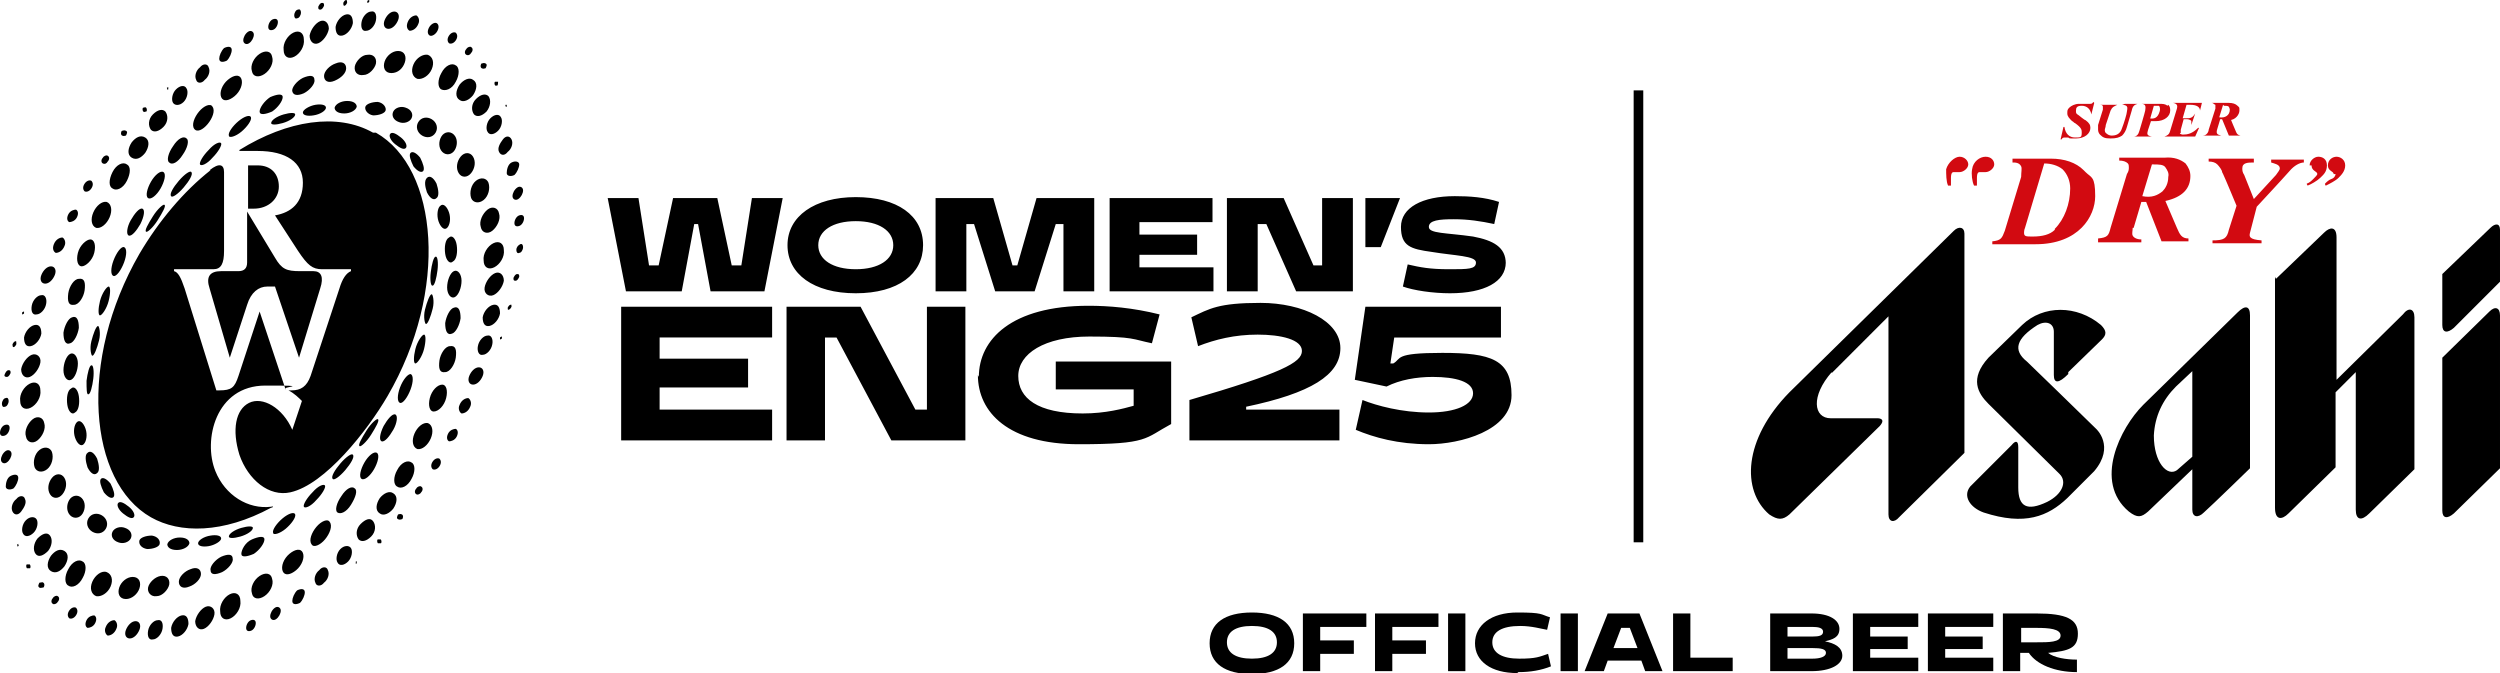 <?xml version="1.0" encoding="UTF-8"?>
<svg id="Layer_2" xmlns="http://www.w3.org/2000/svg" width="260" height="70" version="1.1" viewBox="0 0 260 70">
  <!-- Generator: Adobe Illustrator 29.4.0, SVG Export Plug-In . SVG Version: 2.1.0 Build 152)  -->
  <defs>
    <style>
      .st0 {
        fill: #d20a11;
      }
    </style>
  </defs>
  <g id="bg">
    <g>
      <path d="M123.7,41.6v4.2h15.6v-3.2h-9.7v-.3c6.7-1.4,9.8-3.3,9.8-6.1s-3.9-4.7-8.3-4.7-5.3.6-7.2,1.5l.7,3c1.8-.7,3.8-1.2,6.2-1.2s4.6.5,4.6,1.7-2.1,2.3-11.7,5.1M101.7,39c0,3.9,3.2,7.2,10.5,7.2s6.8-.6,9.6-2.1v-6.5h-12v2.9h8.1v1.7c-1.1.3-2.9.8-5.3.8-4.7,0-6.7-1.6-6.7-3.9s2.7-4.1,7.4-4.1,4.5.3,6.5.7l.8-3c-2.8-.7-5.3-.9-7.4-.9-8,0-11.4,3.5-11.4,7.4M80.3,31.9h-15.7v13.9h15.7v-3.2h-11.7v-2.3h9.2v-3h-9.2v-2.2h11.7s0-3.2,0-3.2ZM54,26.3c.2,0,.4-.3.4-.6,0-.2-.1-.4-.3-.3s-.4.3-.4.6c0,.2.1.4.3.3M53.4,28.9c0,.2,0,.3.2.3.2,0,.3-.2.4-.4,0-.2,0-.3-.2-.3-.2,0-.3.2-.4.4M52.8,32c0,.1,0,.3.1.2.1,0,.2-.1.3-.3,0-.1,0-.3-.1-.2-.1,0-.2.1-.3.3M38.8,13.8c-3.7-2.1-8.9-1.3-13.9,1.8,0,0,0,.1,0,.1h1.9c3,0,4.7,1.2,4.7,3.3s-1.2,3.1-2.9,3.4l2.4,3.7c1,1.5,1.5,1.9,2.5,1.9h3v.2c-.5.2-.9.8-1.2,1.8l-3,9.1c-.4,1.1-1,1.5-2,1.5h-.3c.6.3,1.1.8,1.4,1.1l-1,3h0c-1-2.3-3.1-3.5-4.5-2.8-1.4.7-1.8,2.8-1,5.4.9,2.6,3.1,4.4,5.3,3.9,3.6-.8,8-6.4,10.1-10,6.4-11,5.3-23.7-1.2-27.4M42.2,15.4c.2-.2,0-.7-.5-1.1-.5-.4-.9-.6-1.1-.4-.2.2,0,.7.5,1.1.5.4.9.6,1.1.4M37.1,11.1c0-.3-.3-.6-1-.6-.6,0-1.2.3-1.3.7,0,.3.3.6,1,.6.6,0,1.2-.3,1.3-.7M32.6,12c.7-.1,1.3-.5,1.3-.8,0-.3-.5-.4-1.1-.3s-1.3.5-1.3.8c0,.3.5.4,1.1.3M29.4,12.8c.7-.2,1.3-.6,1.3-.9,0-.2-.5-.2-1.2,0s-1.3.6-1.3.9c0,.2.5.2,1.2,0M21.9,17.7c-2.8,2.2-5.4,5.3-7.4,8.7-6.4,11.1-5.3,23.7,1.2,27.4,3,1.7,7.5,1.7,12.5-1,.2,0,.3-.2,0-.1-2.4.3-4.8-1.2-5.8-3.7-1.3-3.2,0-8.9,5.2-8.9s1.5.1,2.1.4l-2.7-8.1h0l-2.2,6.7c-.4,1.2-.7,1.5-2,1.5h-.3l-3.3-10.6c-.4-1.2-.7-1.7-1.1-1.8v-.2h4.1c.8,0,1.1-.6,1.1-1.9v-8.2c0-.8-.5-1-1.5-.2M22.1,16.4c.6-.6,1-1.3.9-1.5-.1-.2-.7,0-1.3.7-.6.6-1,1.3-.9,1.5.1.2.7,0,1.3-.7M17.1,21.3c-.1-.1-.7.4-1.2,1.2-.5.8-.9,1.5-.7,1.6.1.1.7-.4,1.2-1.2s.9-1.5.7-1.6M16.7,19.6c.4-.7.6-1.5.3-1.7-.3-.2-.9.3-1.3,1-.4.7-.6,1.5-.3,1.7.3.2.9-.3,1.3-1M14.6,23.3c.4-.8.5-1.5.2-1.6s-.8.5-1.2,1.2-.5,1.5-.2,1.6.8-.5,1.2-1.2M4.1,46.8c-.5.4-.7,1.2-.5,1.8.2.5.8.6,1.3.2.5-.4.7-1.2.5-1.8-.2-.5-.8-.6-1.3-.2M4.6,44c-.1-.6-.7-.8-1.2-.4s-.9,1.2-.7,1.8c.1.6.7.8,1.2.4s.9-1.2.7-1.8M5.4,49.7c-.4.5-.5,1.2-.2,1.7.3.5.9.5,1.3,0,.4-.5.5-1.2.2-1.7-.3-.5-.9-.5-1.3,0M7.2,52c-.3.5-.3,1.2.1,1.6.4.4,1,.3,1.3-.2.3-.5.3-1.2-.1-1.6-.4-.4-1-.3-1.3.2M7,42.1c.1.7.5,1.1.8.8.4-.2.5-1,.4-1.7-.1-.7-.5-1.1-.8-.8-.4.2-.5,1-.4,1.7M6.6,38.5c0,.7.4,1.2.8,1,.4-.2.7-1,.7-1.7,0-.7-.4-1.2-.8-1-.4.2-.7,1-.7,1.7M6.6,34.6c0,.8.2,1.3.7,1.1.4-.1.8-.9.9-1.6,0-.8-.2-1.3-.7-1.1-.4.1-.8.9-.9,1.6M7.1,30.5c-.1.8,0,1.3.6,1.2.5,0,1-.8,1.1-1.5.1-.8,0-1.3-.6-1.2-.5,0-1,.8-1.1,1.5M8.9,44.6c-.2-.6-.6-1-.9-.7s-.4,1-.2,1.6c.2.6.6,1,.9.7s.4-1,.2-1.6M11,55c.3-.5.1-1.1-.4-1.4s-1.1-.2-1.4.3c-.3.5-.1,1.1.4,1.4.5.3,1.1.2,1.4-.3M10.8,51.2c.4.5.8.7,1,.5.2-.2,0-.8-.3-1.4-.4-.5-.8-.7-1-.5-.2.2,0,.8.3,1.4M9.1,48.6c.3.6.7.9,1,.6.3-.2.2-.9,0-1.5-.3-.6-.7-.9-1-.6-.3.2-.2.9,0,1.5M9,39.6c0,.8,0,1.5.2,1.4.2,0,.4-.8.5-1.6s0-1.5-.2-1.4c-.2,0-.4.8-.5,1.6M9.5,35.5c-.2.8,0,1.5.1,1.5.2,0,.5-.8.7-1.6s0-1.5-.1-1.5c-.2,0-.5.8-.7,1.6M10.4,31.3c-.2.8-.2,1.5,0,1.5s.7-.7.9-1.5c.2-.8.2-1.5,0-1.5s-.7.7-.9,1.5M11.8,27.1c-.3.8-.3,1.5,0,1.6s.8-.6,1.1-1.4c.3-.8.3-1.5,0-1.6s-.8.6-1.1,1.4M12.3,52.3c-.2.2,0,.7.5,1.1s.9.6,1.1.4c.2-.2,0-.7-.5-1.1s-.9-.6-1.1-.4M17.4,56.6c0,.3.3.6,1,.6.6,0,1.2-.3,1.3-.7,0-.3-.3-.6-1-.6-.6,0-1.2.3-1.3.7M21.9,55.7c-.7.1-1.3.5-1.3.8,0,.3.5.4,1.1.3s1.3-.5,1.3-.8c0-.3-.5-.4-1.1-.3M25.1,54.9c-.7.2-1.3.6-1.3.9,0,.2.5.2,1.2,0,.7-.2,1.3-.6,1.3-.9,0-.2-.5-.2-1.2,0M28.4,55.4c0,.3.7.1,1.3-.4.6-.5,1.1-1.2,1-1.5s-.7-.1-1.3.4c-.6.5-1.1,1.2-1,1.5M24.9,28.2h-1.9c-1.2,0-1.6.6-1.2,1.8l2.1,7.2h0l1.8-5.5c.4-1.3,1.2-1.9,2.1-1.9h.8l2.5,7.4h0l2.2-7.2c.4-1.2.1-1.8-.7-1.8h-1.4c-1.4,0-1.9-.2-2.6-1.4l-2.9-4.8h0v5.3c0,.6-.3.9-.9.9M25.8,21.7h.6c1.5,0,2.6-1,2.6-2.3s-.8-2.2-2.2-2.2h-1v4.4ZM23.8,14.1c0,.3.7.1,1.3-.4.6-.5,1.1-1.2,1-1.5s-.7-.1-1.3.4c-.6.5-1.1,1.2-1,1.5M32.5,51.2c-.6.6-1,1.3-.9,1.5.1.2.7,0,1.3-.7.6-.6,1-1.3.9-1.5-.1-.2-.7,0-1.3.7M37.4,46.4c.1.1.7-.4,1.2-1.2.5-.8.9-1.5.7-1.6-.1-.1-.7.4-1.2,1.2s-.9,1.5-.7,1.6M37.9,48.1c-.4.7-.6,1.5-.3,1.7.3.2.9-.3,1.3-1s.6-1.5.3-1.7c-.3-.2-.9.3-1.3,1M39.9,44.3c-.4.8-.5,1.5-.2,1.6.3.1.8-.5,1.2-1.2s.5-1.5.2-1.6c-.3-.1-.8.5-1.2,1.2M45,32.1c.2-.8,0-1.5-.1-1.5-.2,0-.5.8-.7,1.6s0,1.5.1,1.5c.2,0,.5-.8.7-1.6M45,29.7c.2,0,.4-.8.5-1.6s0-1.5-.2-1.4c-.2,0-.4.8-.5,1.6s0,1.5.2,1.4M44.1,36.3c.2-.8.2-1.5,0-1.5s-.7.7-.9,1.5c-.2.8-.2,1.5,0,1.5s.7-.7.9-1.5M42.7,40.5c.3-.8.3-1.5,0-1.6-.3,0-.8.6-1.1,1.4-.3.8-.3,1.5,0,1.6s.8-.6,1.1-1.4M42.7,15.9c-.2.2,0,.8.3,1.4.4.5.8.7,1,.5.2-.2,0-.8-.3-1.4-.4-.5-.8-.7-1-.5M43.5,12.7c-.3.5-.1,1.1.4,1.4s1.1.2,1.4-.3c.3-.5.1-1.1-.4-1.4s-1.1-.2-1.4.3M45.4,19.1c-.3-.6-.7-.9-1-.6s-.2.9,0,1.5c.3.6.7.9,1,.6.3-.2.2-.9,0-1.5M45.8,21.4c-.3.2-.4,1-.2,1.6.2.6.6,1,.9.7s.4-1,.2-1.6c-.2-.6-.6-1-.9-.7M47.2,28.2c-.4.2-.7,1-.7,1.7,0,.7.4,1.2.8,1,.4-.2.7-1,.7-1.7,0-.7-.4-1.2-.8-1M47.5,25.5c-.1-.7-.5-1.1-.8-.8-.4.2-.5,1-.4,1.7.1.7.5,1.1.8.8.4-.2.5-1,.4-1.7M47.9,33.1c0-.8-.2-1.3-.7-1.1-.4.1-.8.9-.9,1.6,0,.8.2,1.3.7,1.1.4-.1.8-.9.9-1.6M47.4,37.2c.1-.8,0-1.3-.6-1.2-.5,0-1,.8-1.1,1.5-.1.8,0,1.3.6,1.2.5,0,1-.8,1.1-1.5M45.9,14.2c-.3.5-.3,1.2.1,1.6.4.4,1,.3,1.3-.2.3-.5.3-1.2-.1-1.6-.4-.4-1-.3-1.3.2M47.9,16.3c-.4.5-.5,1.2-.2,1.7.3.5.9.5,1.3,0,.4-.5.5-1.2.2-1.7-.3-.5-.9-.5-1.3,0M49.5,18.8c-.5.4-.7,1.2-.5,1.8.2.5.8.6,1.3.2s.7-1.2.5-1.8c-.2-.5-.8-.6-1.3-.2M50.7,21.8c-.5.4-.9,1.2-.7,1.8.1.6.7.8,1.2.4s.9-1.2.7-1.8c-.1-.6-.7-.8-1.2-.4M51.3,25.3c-.6.3-1.1,1.1-1,1.8,0,.7.5,1,1.1.7s1.1-1.1,1-1.8c0-.7-.5-1-1.1-.7M52.4,29.2c0-.6-.4-1-.9-.8-.5.2-1,.9-1.1,1.5s.4,1,.9.8c.5-.2,1-.9,1.1-1.5M52,35.1c0,0,0,.2,0,.2,0,0,.1,0,.2-.1,0,0,0-.2,0-.2s-.1,0-.2.1M50.9,33.9c.5-.1,1-.7,1.1-1.3,0-.6-.2-1-.7-.9s-1,.7-1.1,1.3c0,.6.2,1,.7.9M50.2,36.9c.4,0,.9-.5,1-1.1.1-.5-.1-1-.5-.9-.4,0-.9.5-1,1.1-.1.5.1,1,.5.9M49.2,40c.4,0,.8-.4,1-.9.2-.5,0-.9-.4-.9s-.8.4-1,.9c-.2.5,0,.9.4.9M47.8,42.1c-.2.4,0,.8.2.9.3,0,.7-.2.9-.7.2-.4,0-.8-.2-.9-.3,0-.7.2-.9.7M46.6,45.1c-.2.4-.1.7.1.8.2,0,.6-.1.8-.5.2-.4.1-.7-.1-.8-.2,0-.6.1-.8.5M46.4,41.4c.2-.8,0-1.4-.4-1.4-.5,0-1.1.6-1.3,1.4s0,1.4.4,1.4c.5,0,1.1-.6,1.3-1.4M45,48c-.2.3-.2.6,0,.8.2.1.5,0,.7-.3.2-.3.2-.6,0-.8-.2-.1-.5,0-.7.3M43.3,50.8c-.2.2-.2.5,0,.6.1.1.4,0,.5-.2.2-.2.2-.5,0-.6-.1-.1-.4,0-.5.2M43.4,46.7c.5.1,1.1-.4,1.4-1.1s.2-1.4-.3-1.6c-.5-.1-1.1.4-1.4,1.1-.3.7-.2,1.4.3,1.6M41.4,53.5c-.1.2-.2.4,0,.5s.3,0,.4,0,.2-.4,0-.5-.3,0-.4,0M41.3,50.6c.4.3,1.1,0,1.5-.8.4-.7.4-1.5,0-1.7-.4-.3-1.1,0-1.5.8-.4.7-.4,1.5,0,1.7M39.3,56.1c-.1,0-.1.3,0,.4,0,0,.2,0,.3,0,.1,0,.1-.3,0-.4,0,0-.2,0-.3,0M39.5,51.8c-.4.6-.5,1.3,0,1.6.4.3,1,0,1.4-.5.4-.6.5-1.3,0-1.6-.4-.3-1,0-1.4.5M37.3,56.1c.3.3.8.2,1.3-.3s.5-1.2.2-1.6-.8-.2-1.3.3-.5,1.2-.2,1.6M37,58.4c0,0,0,.1,0,.2s0,0,.1,0c0,0,0-.1,0-.2s0,0-.1,0M35.4,57.1c-.4.4-.5,1.1-.3,1.4.2.4.7.3,1.1-.1s.5-1.1.3-1.4-.7-.3-1.1.1M35.5,51.6c-.5.7-.7,1.5-.4,1.7s.9,0,1.4-.8.7-1.5.4-1.7c-.3-.3-.9,0-1.4.8M35.4,48.2c-.6.7-1,1.4-.8,1.6.1.2.7-.2,1.3-.9.6-.7,1-1.4.8-1.6-.1-.2-.7.2-1.3.9M33.2,59.3c-.4.3-.6.9-.4,1.3.1.4.6.4.9,0,.4-.3.6-.9.4-1.3-.1-.4-.6-.4-.9,0M32.9,54.8c-.5.6-.8,1.4-.5,1.8.2.4.9.1,1.4-.5s.8-1.4.5-1.8c-.2-.4-.9-.1-1.4.5M30.9,61.4c-.3.3-.5.8-.5,1.1,0,.4.4.4.8.2.3-.3.5-.8.5-1.1,0-.4-.4-.4-.8-.2M30.1,57.6c-.6.5-.9,1.3-.7,1.8s.8.4,1.4-.1c.6-.5.9-1.3.7-1.8-.2-.5-.8-.4-1.4.1M28.1,64.1c0,.3.3.5.6.3.3-.2.5-.6.5-.9,0-.3-.3-.5-.6-.3-.3.2-.5.6-.5.9M27.5,62c.6-.4,1-1.2.8-1.8-.1-.6-.7-.7-1.3-.3-.6.4-1,1.2-.8,1.8.1.6.7.7,1.3.3M25.6,65.3c0,.3.2.4.5.3.3-.1.5-.5.5-.8s-.2-.4-.5-.3c-.3.1-.5.5-.5.8M25.1,57.6c0,.4.6.3,1.3,0,.6-.4,1.1-1.1,1.1-1.5,0-.4-.6-.3-1.3,0s-1.1,1.1-1.1,1.5M22.9,63.6c0,.7.5,1,1.1.7s1.1-1.1,1-1.8c0-.7-.5-1-1.1-.7s-1.1,1.1-1,1.8M23.1,59.5c.6-.3,1.2-1,1.1-1.4,0-.5-.5-.5-1.2-.2-.6.3-1.2,1-1.1,1.4,0,.5.5.5,1.2.2M20.3,64.6c0,.6.4,1,.9.8.5-.2,1-.9,1.1-1.5s-.4-1-.9-.8c-.5.2-1,.9-1.1,1.5M19.7,61c.6-.2,1.2-.8,1.2-1.3,0-.5-.4-.8-1.1-.5-.6.2-1.2.8-1.2,1.3,0,.5.4.8,1.1.5M17.8,65.3c0,.6.2,1,.7.9.5-.1,1-.7,1.1-1.3,0-.6-.2-1-.7-.9-.5.1-1,.7-1.1,1.3M16.3,62c.6,0,1.2-.7,1.3-1.2.1-.6-.3-1-.9-.9s-1.2.7-1.3,1.2.3,1,.9.9M15.4,65.6c-.1.6.1,1,.5.9.4,0,.9-.5,1-1.1.1-.6-.1-1-.5-.9-.4,0-.9.5-1,1.1M15.3,57.1c.6,0,1.2-.2,1.3-.5.1-.4-.2-.8-.8-.9-.6,0-1.2.2-1.3.5-.1.4.2.8.8.9M13.1,65.5c-.2.5,0,.9.4.9s.8-.4,1-.9c.2-.5,0-.9-.4-.9s-.8.4-1,.9M12.4,61.1c-.2.6,0,1.2.7,1.2.6,0,1.2-.5,1.4-1.1.2-.6,0-1.2-.7-1.2-.6,0-1.2.5-1.4,1.1M12.3,56.4c.5.2,1.1,0,1.3-.4.2-.4,0-.9-.6-1.1-.5-.2-1.1,0-1.3.4s0,.9.6,1.1M11,65.2c-.2.4,0,.8.2.9.3,0,.7-.2.9-.7.2-.4,0-.8-.2-.9-.3,0-.7.2-.9.7M10,62c.5.1,1.2-.3,1.5-1s.1-1.3-.4-1.5-1.2.3-1.5,1-.1,1.3.4,1.5M9,64.5c-.2.4-.1.7.1.8.2,0,.6-.1.8-.5.2-.4.1-.7-.1-.8-.2,0-.6.1-.8.5M7.2,63.5c-.2.3-.2.6,0,.8.2.1.5,0,.7-.3.2-.3.2-.6,0-.8-.2-.1-.5,0-.7.3M7.1,59.2c-.4.7-.4,1.5,0,1.7.4.3,1.1,0,1.5-.8.4-.7.4-1.5,0-1.7-.4-.3-1.1,0-1.5.8M5.5,62.2c-.2.2-.2.5,0,.6.1.1.4,0,.5-.2.2-.2.2-.5,0-.6-.1-.1-.4,0-.5.2M5.3,57.8c-.4.6-.5,1.3,0,1.6s1,0,1.4-.5c.4-.6.5-1.3,0-1.6s-1,0-1.4.5M4.1,60.6c-.1.2-.2.4,0,.5,0,.1.3,0,.4,0s.2-.4,0-.5c0-.1-.3,0-.4,0M3.9,56c-.4.5-.5,1.2-.2,1.6s.8.2,1.3-.3c.4-.5.5-1.2.2-1.6s-.8-.2-1.3.3M2.8,58.7c-.1,0-.1.3,0,.4,0,0,.2,0,.3,0,.1,0,.1-.3,0-.4,0,0-.2,0-.3,0M2.7,54.1c-.4.4-.5,1.1-.3,1.4.2.4.7.3,1.1-.1s.5-1.1.3-1.4-.7-.3-1.1.1M1.8,56.6c0,0,0,.1,0,.2s0,0,.1,0,0-.1,0-.2,0,0-.1,0M1.7,51.9c-.4.3-.6.9-.4,1.3s.6.4.9,0,.6-.9.4-1.3c-.1-.4-.6-.4-.9,0M0,45c0,.3.2.4.5.3s.5-.5.5-.8-.2-.4-.5-.3c-.3.1-.5.5-.5.8M.6,41.4c-.2,0-.4.3-.4.6,0,.2.1.4.3.3.2,0,.4-.3.4-.6,0-.2-.1-.4-.3-.3M1.1,38.8c0-.2,0-.3-.2-.3s-.3.2-.4.4,0,.3.2.3c.2,0,.3-.2.4-.4M1.2,47.2c0-.3-.3-.5-.6-.3-.3.2-.5.6-.5.9,0,.3.3.5.6.3.3-.2.5-.6.5-.9M1.7,35.7c0-.1,0-.3-.1-.2-.1,0-.2.1-.3.3,0,.1,0,.3.1.3s.2-.1.3-.3M1.4,50.8c.3-.3.5-.8.5-1.1,0-.4-.4-.4-.8-.2s-.5.8-.5,1.1.4.4.8.2M2.1,41.7c0,.7.5,1,1.1.7s1.1-1.1,1-1.8c0-.7-.5-1-1.1-.7s-1.1,1.1-1,1.8M2.2,38.4c0,.6.4,1,.9.8.5-.2,1-.9,1.1-1.5s-.4-1-.9-.8c-.5.2-1,.9-1.1,1.5M2.5,32.6c0,0,0-.2,0-.2,0,0-.1,0-.2.1,0,0,0,.2,0,.2s.1,0,.2-.1M3.6,33.8c-.5.1-1,.7-1.1,1.3,0,.6.2,1,.7.9.5-.1,1-.7,1.1-1.3,0-.6-.2-1-.7-.9M4.3,30.7c-.4,0-.9.5-1,1.1s.1,1,.5.9c.4,0,.9-.5,1-1.1.1-.5-.1-1-.5-.9M5.3,27.7c-.4,0-.8.4-1,.9-.2.5,0,.9.4.9s.8-.4,1-.9c.2-.5,0-.9-.4-.9M6.7,25.6c.2-.4,0-.8-.2-.9-.3,0-.7.2-.9.7s0,.8.2.9c.3,0,.7-.2.9-.7M8,22.6c.2-.4.1-.7-.1-.8-.2,0-.6.1-.8.5-.2.4-.1.7.1.8.2,0,.6-.1.8-.5M8.1,26.3c-.2.8,0,1.4.4,1.4s1.1-.6,1.3-1.4c.2-.8,0-1.4-.4-1.4s-1.1.6-1.3,1.4M9.5,19.6c.2-.3.2-.6,0-.8-.2-.1-.5,0-.7.3s-.2.6,0,.8c.2.1.5,0,.7-.3M11.2,16.8c.2-.2.2-.5,0-.6-.1-.1-.4,0-.5.2-.2.2-.2.5,0,.6s.4,0,.5-.2M11.1,21c-.5-.1-1.1.4-1.4,1.1-.3.7-.2,1.4.3,1.6.5.1,1.1-.4,1.4-1.1.3-.7.2-1.4-.3-1.6M13.1,14.1c.1-.2.2-.4,0-.5s-.3,0-.4,0-.2.4,0,.5.3,0,.4,0M13.2,17.1c-.4-.3-1.1,0-1.5.8s-.4,1.5,0,1.7c.4.3,1.1,0,1.5-.8s.4-1.5,0-1.7M15.2,11.6c.1,0,.1-.3,0-.4s-.2,0-.3,0c-.1,0-.1.3,0,.4s.2,0,.3,0M15.1,15.9c.4-.6.5-1.3,0-1.6s-1,0-1.4.5c-.4.6-.5,1.3,0,1.6s1,0,1.4-.5M17.2,11.6c-.3-.3-.8-.2-1.3.3s-.5,1.2-.2,1.6c.3.3.8.2,1.3-.3s.5-1.2.2-1.6M17.5,9.3c0,0,0-.1,0-.2s0,0-.1,0,0,.1,0,.2,0,0,.1,0M19.1,10.6c.4-.4.5-1.1.3-1.4-.2-.4-.7-.3-1.1.1-.4.4-.5,1.1-.3,1.4s.7.3,1.1-.1M19,16.1c.5-.7.7-1.5.4-1.7-.3-.3-.9,0-1.4.8-.5.7-.7,1.5-.4,1.7.3.3.9,0,1.4-.8M19.1,19.5c.6-.7,1-1.4.8-1.6-.1-.2-.7.2-1.3.9s-1,1.4-.8,1.6c.1.2.7-.2,1.3-.9M21.3,8.3c.4-.3.6-.9.4-1.3-.1-.4-.6-.4-.9,0-.4.3-.6.9-.4,1.3.1.4.6.4.9,0M21.6,12.9c.5-.6.8-1.4.5-1.8-.2-.4-.9-.1-1.4.5s-.8,1.4-.5,1.8.9.1,1.4-.5M23.6,6.3c.3-.3.5-.8.5-1.1,0-.4-.4-.4-.8-.2-.3.3-.5.8-.5,1.1,0,.4.4.4.8.2M24.4,10c.6-.5.9-1.3.7-1.8s-.8-.4-1.4.1c-.6.5-.9,1.3-.7,1.8.2.5.8.4,1.4-.1M26.4,3.6c0-.3-.3-.5-.6-.3-.3.2-.5.6-.5.9s.3.5.6.3c.3-.2.5-.6.5-.9M27,5.6c-.6.4-1,1.2-.8,1.8.1.6.7.7,1.3.3.6-.4,1-1.2.8-1.8-.1-.6-.7-.7-1.3-.3M28.9,2.3c0-.3-.2-.4-.5-.3-.3.1-.5.5-.5.8s.2.4.5.3c.3-.1.5-.5.5-.8M29.4,10.1c0-.4-.6-.3-1.3,0-.6.4-1.1,1.1-1.1,1.5,0,.4.6.3,1.3,0,.6-.4,1.1-1.1,1.1-1.5M31.3,1.3c0-.2-.1-.4-.3-.3-.2,0-.4.3-.4.6,0,.2.1.4.3.3.2,0,.4-.3.4-.6M31.6,4.1c0-.7-.5-1-1.1-.7s-1.1,1.1-1,1.8c0,.7.5,1,1.1.7s1.1-1.1,1-1.8M31.5,8.1c-.6.3-1.2,1-1.1,1.4s.5.5,1.2.2c.6-.3,1.2-1,1.1-1.4,0-.5-.5-.5-1.2-.2M33.7.6c0-.2,0-.3-.2-.3-.2,0-.3.2-.4.4,0,.2,0,.3.2.3.2,0,.3-.2.4-.4M34.2,3c0-.6-.4-1-.9-.8-.5.2-1,.9-1.1,1.5,0,.6.4,1,.9.8.5-.2,1-.9,1.1-1.5M34.9,6.6c-.6.2-1.2.8-1.2,1.3,0,.5.4.8,1.1.5s1.2-.8,1.2-1.3c0-.5-.4-.8-1.1-.5M36.1.3c0-.1,0-.3-.1-.3s-.2.1-.3.3c0,.1,0,.3.1.3s.2-.1.3-.3M36.7,2.4c0-.6-.2-1-.7-.9-.5.1-1,.7-1.1,1.3,0,.6.2,1,.7.9s1-.7,1.1-1.3M38.2,5.7c-.6,0-1.2.7-1.3,1.2-.1.6.3,1,.9.9.6,0,1.2-.7,1.3-1.2.1-.6-.3-1-.9-.9M38.4.2c0,0,0-.2,0-.2,0,0-.1,0-.2.1,0,0,0,.2,0,.2,0,0,.1,0,.2-.1M39.1,2.1c.1-.6-.1-1-.5-.9-.4,0-.9.5-1,1.1s.1,1,.5.9c.4,0,.9-.5,1-1.1M39.3,10.6c-.6,0-1.2.2-1.3.5s.2.8.8.9c.6,0,1.2-.2,1.3-.5s-.2-.8-.8-.9M41.4,2.1c.2-.5,0-.9-.4-.9s-.8.4-1,.9c-.2.5,0,.9.4.9s.8-.4,1-.9M42.1,6.5c.2-.6,0-1.2-.7-1.2-.6,0-1.2.5-1.4,1.1s0,1.2.7,1.2,1.2-.5,1.4-1.1M42.2,11.2c-.5-.2-1.1,0-1.3.4s0,.9.6,1.1c.5.2,1.1,0,1.3-.4s0-.9-.6-1.1M43.5,2.5c.2-.4,0-.8-.2-.9-.3,0-.7.2-.9.7s0,.8.2.9c.3,0,.7-.2.9-.7M44.5,5.7c-.5-.1-1.2.3-1.5,1s-.1,1.3.4,1.5c.5.1,1.2-.3,1.5-1s.1-1.3-.4-1.5M45.5,3.2c.2-.4.1-.7-.1-.8s-.6.1-.8.5c-.2.4-.1.7.1.8s.6-.1.8-.5M47.4,4.2c.2-.3.2-.6,0-.8-.2-.1-.5,0-.7.3s-.2.6,0,.8c.2.1.5,0,.7-.3M47.4,8.5c.4-.7.4-1.5,0-1.7-.4-.3-1.1,0-1.5.8-.4.7-.4,1.5,0,1.7s1.1,0,1.5-.8M49,5.5c.2-.2.2-.5,0-.6-.1-.1-.4,0-.5.2-.2.2-.2.5,0,.6s.4,0,.5-.2M49.2,9.9c.4-.6.5-1.3,0-1.6-.4-.3-1,0-1.4.5-.4.6-.5,1.3,0,1.6.4.3,1,0,1.4-.5M50.5,7.1c.1-.2.2-.4,0-.5s-.3,0-.4,0-.2.4,0,.5.3,0,.4,0M50.6,11.6c.4-.5.5-1.2.2-1.6-.3-.3-.8-.2-1.3.3s-.5,1.2-.2,1.6c.3.3.8.2,1.3-.3M51.7,8.9c.1,0,.1-.3.1-.4,0,0-.2,0-.3,0-.1,0-.1.3,0,.4,0,0,.2,0,.3,0M51.8,13.6c.4-.4.5-1.1.3-1.4-.2-.4-.7-.3-1.1.1s-.5,1.1-.3,1.4c.2.4.7.3,1.1-.1M52.7,11.1c0,0,0-.1,0-.2,0,0,0,0-.1,0s0,.1,0,.2c0,0,0,0,.1,0M52.8,15.8c.4-.3.6-.9.4-1.3s-.6-.4-.9,0-.6.9-.4,1.3.6.4.9,0M53.5,18.2c.3-.3.5-.8.5-1.1s-.4-.4-.8-.2-.5.8-.5,1.1.4.4.8.2M54.4,19.8c0-.3-.3-.5-.6-.3-.3.2-.5.6-.5.9,0,.3.3.5.6.3.3-.2.5-.6.5-.9M54.5,22.7c0-.3-.2-.4-.5-.3s-.5.5-.5.8.2.4.5.3.5-.5.5-.8M79.5,30.3l1.9-9.7h-3.2l-1.1,7h-1l-1.5-7h-4.6l-1.5,7h-1l-1.1-7h-3.2l1.9,9.7h5.8l1.3-7h.4l1.3,7h5.8ZM92.9,25.5c0,1.5-1.5,2.5-3.9,2.5s-3.9-1-3.9-2.5,1.5-2.5,3.9-2.5,3.9,1,3.9,2.5M96,25.5c0-3.1-2.7-5-7-5s-7.1,2-7.1,5,2.7,5,7.1,5,7-2,7-5M96.4,31.9v10.7h-1.2l-5.7-10.7h-7.7v13.9h4v-10.7h1.2l5.7,10.7h7.7v-13.9h-4ZM110.6,30.3h3.2v-9.7h-6l-2,7h-.5l-2-7h-6v9.7h3.2v-7h.8l2.2,7h4.1l2.2-7h.8v7ZM115.4,30.3h10.8v-2.5h-7.7v-1.3h6v-2.1h-6v-1.3h7.6v-2.5h-10.7v9.7h0ZM134.8,30.3h5.9v-9.7h-3.2v7h-.9l-3.1-7h-5.9v9.7h3.2v-7h.9l3.1,7ZM156.1,31.9h-14.1l-1.1,7.6,3.3.7c1.4-.7,3.1-1,4.8-1,2.4,0,4.2.5,4.2,1.7s-1.8,2-4.6,2-5.4-.7-6.9-1.3l-.7,3.1c1.9.8,4.4,1.5,7.6,1.5s8.6-1.4,8.6-5.1-2.1-4.4-7.2-4.4-4.2.6-5.1,1.1h-.3l.4-2.7h11.1v-3.2h0ZM143.6,25.7l2-5.1h-3.6v5.1h1.6ZM156.6,27.4c0-1.7-1.3-2.4-3.4-2.8-2.8-.4-4.6-.3-4.6-1s1.1-.8,2.6-.8,2.8.2,4.2.5l.5-2.3c-1.5-.5-3.1-.6-4.6-.6-3.4,0-5.6,1.2-5.6,3.2s1,2.3,3.2,2.6c2.4.4,4.6.4,4.6,1.1s-.8.7-2.8.7-3-.2-4.3-.5l-.5,2.3c1.1.4,3.1.7,4.9.7,3.6,0,5.8-1.2,5.8-3.2"/>
      <rect x="169.9" y="9.4" width="1" height="47"/>
      <g>
        <path d="M130.2,63.7c2.8,0,4.4,1.1,4.4,3.2s-1.6,3.2-4.4,3.2-4.4-1.1-4.4-3.2,1.6-3.2,4.4-3.2ZM130.2,68.5c1.7,0,2.6-.6,2.6-1.7s-.9-1.7-2.6-1.7-2.6.6-2.6,1.7.9,1.7,2.6,1.7Z"/>
        <path d="M142.1,65.2h-4.8v1.4h3.5v1.4h-3.5v1.8h-1.8v-6h6.6s0,1.4,0,1.4Z"/>
        <path d="M149.6,65.2h-4.8v1.4h3.5v1.4h-3.5v1.8h-1.8v-6h6.6s0,1.4,0,1.4Z"/>
        <path d="M152.4,63.8v6h-1.8v-6h1.8Z"/>
        <path d="M157.8,70c-2.7,0-4.4-1.2-4.4-3.1s1.7-3.2,4.4-3.2,2.4.2,3.4.5l-.3,1.3c-.6-.1-1.6-.4-2.8-.4-1.9,0-2.9.6-2.9,1.7s1,1.7,2.8,1.7,2.1-.2,3-.5l.3,1.3c-1,.4-2.1.6-3.4.6h0Z"/>
        <path d="M164.1,63.8v6h-1.8v-6h1.8Z"/>
        <path d="M173.1,69.8h-2l-.4-1.1h-3.5l-.4,1.1h-2l2.4-6h3.3l2.4,6h0ZM170.3,67.4l-.8-2.1h-.9l-.8,2.1h2.5,0Z"/>
        <path d="M180.2,68.4v1.4h-6.2v-6h1.8v4.6s4.4,0,4.4,0Z"/>
        <path d="M184.1,63.8h4.3c1.9,0,2.9.7,2.9,1.6s-.7,1.1-1.5,1.3h0c1,.2,1.8.6,1.8,1.5s-1.2,1.6-3.2,1.6h-4.3v-6ZM188.5,66.2c.7,0,1.1-.1,1.1-.5s-.5-.5-1.1-.5h-2.6v1h2.6ZM188.5,68.5c.8,0,1.4-.2,1.4-.6s-.5-.5-1.4-.5h-2.6v1.1h2.6Z"/>
        <path d="M199.5,68.4v1.4h-6.8v-6h6.8v1.4h-5v1h3.9v1.3h-3.9v.9h5Z"/>
        <path d="M207.3,68.4v1.4h-6.8v-6h6.8v1.4h-5v1h3.9v1.3h-3.9v.9h5Z"/>
        <path d="M211.8,63.8c3.1,0,4.3.6,4.3,2.1s-.9,1.8-3.1,2c.6.5,1.9.7,3,.7v1.3c-2.3,0-4.2-.8-5-2h-.9v1.9h-1.8v-6h3.4ZM211.8,66.8c1.3,0,2.5,0,2.5-.7s-1.2-.8-2.5-.8h-1.6v1.5h1.6Z"/>
      </g>
      <g>
        <path d="M190.5,38.7c-2.2,2.5-1.9,4.8-.1,4.8h4.9s.9,0,.2.8l-9.4,9.2c-.7.6-1.2.6-2.1,0-2.9-2.5-2.7-7.8,2.1-12.7l17.1-16.8c.5-.5,1.1-.4,1.1.3v22.8l-6.8,6.7c-.5.6-1.1.5-1.1-.3v-20.6l-5.9,5.9h0ZM215.1,38.7l3.5-3.4c.5-.5.5-.9-.1-1.5-2.5-2.1-6-2.1-8.2,0l-3.5,3.4c-2,2.2-1.1,3.7,0,4.8l7.4,7.3c.8.8.3,2.1-1.3,2.9-2.1,1-3,.5-3-1.5v-4.2c0-.7-.3-.7-.7-.2l-4.3,4.3c-.8,1,0,2.2,1.4,2.7,4.3,1.4,6.7.4,8.7-1.5l2.8-2.8c2.2-2.6.2-4.4.2-4.4-1.1-1.1-7.2-7-7.2-7-1.5-1.2-1.1-2.4,1.1-3.8.9-.5,1.7-.2,1.7.7v4.5c0,.9.5.9,1.5-.1h0ZM236.6,28.8v24c0,1.3.7,1.3,1.4.6l4.9-4.8v-7.8l2.1-2.1v14.3c0,1.1.6,1.2,1.4.4l4.7-4.6v-15.8c0-.9-.6-1.1-1.2-.3l-6.9,6.8v-14.8c0-1.2-.7-1.1-1.3-.5l-5,4.8h0ZM259,23.7l-5,4.8v5.3c0,.8.5.9,1.2.3l4.8-4.8v-5.4c0-.7-.5-.7-1-.2ZM258.9,32.4l-4.9,4.8v15.9c0,.8.5.9,1.2.3l4.8-4.7v-15.9c0-.8-.5-1-1.1-.4h0ZM234,32.9v15.8s-3.9,3.8-4.8,4.6c-.6.6-1.2.5-1.2-.3v-4.2l-4.6,4.4c-.7.6-1.1.7-2,0-3.7-3.1-.9-8.7,1.5-11.1l9.8-9.6c.8-.8,1.3-.7,1.3.3h0ZM224,45.3c0,2.8,1.4,4.3,2.4,3.6l1.6-1.4v-8.9h0l-1.7,1.6c-1.4,1.4-2.2,3.1-2.3,5.1"/>
        <path class="st0" d="M216.7,17.7c-.8-.8-2-1.2-3.4-1.2h-4v.4c.3,0,.7,0,.9.4.1.2,0,.6,0,1.1l-1.7,5.6c-.3.8-.4,1-1.3,1.1v.3c-.1,0,4.5,0,4.5,0,4.5,0,6.2-2.9,6.2-5s-.4-1.9-1-2.5h0ZM213.7,23.9c-.5.5-1.3.7-2.3.7-.7,0-.9,0-.9-.4,0,0,0-.3.1-.5l2-6.7c.7,0,1.4.2,1.9.6.5.5.8,1.2.8,2,0,1.6-.6,3.2-1.6,4.2h0ZM231.1,17.9c0-.2-.3-.6-.5-.8-.2-.2-.5-.3-.9-.3v-.3h4.7v.4c-.6,0-1.2,0-1.2.6,0,.2,0,.4.2.7l1,2.5,2.3-2.5c.2-.3.4-.5.4-.7,0-.4-.6-.5-.9-.6v-.3h3.4v.3c-.4,0-1,.3-1.5.9-.7.8-3.4,3.7-3.4,3.7,0,0-.6,2.3-.7,2.7s-.1.7,1.2.8v.3h-5.1v-.3c1.2,0,1.5-.2,1.7-1.1l.8-2.5s-1.2-2.9-1.4-3.3h0ZM221.9,23.7l.8-2.7c0,0,.3,0,.5,0l1.6,4.1h2.8v-.3c-.7,0-.9-.4-1.2-1.1l-1.2-2.8c1.8-.4,2.6-1.3,2.6-2.6,0-.5-.2-.9-.5-1.3-.5-.4-1.2-.7-2.2-.6h-4.7v.3c.4,0,.7.1.9.3.1.1.1.3.1.4,0,.2,0,.4-.2.7l-1.7,5.6c-.2.8-.3,1-1.3,1.1v.4c-.1,0,4.5,0,4.5,0v-.3c-.5,0-.8-.2-.9-.4-.1-.2,0-.5,0-.8h0ZM223.9,17.1c.6,0,1.1,0,1.3.3s.4.6.3,1c0,.7-.3,1.2-.6,1.5-.5.4-1.1.7-2.1.5l1-3.3h0ZM205.6,19.3c0,0-.2,0-.3,0-.2-.4-.3-1.2-.2-1.7.1-.8.8-1.3,1.4-1.3s.9.4.9.8-.5.8-.9.8-.5,0-.6,0-.3,0-.3.6c0,.2,0,.6,0,.8h0ZM202.9,18.5c0-.6.2-.6.3-.6s.3,0,.6,0c.4,0,.9-.4.9-.8s-.4-.8-.9-.8-1.2.6-1.4,1.3c0,.5,0,1.3.2,1.7.1,0,.2,0,.3,0,0-.2,0-.6,0-.8h0ZM240.2,17.2c0-.5.5-.9.9-.9s.9.2.9.9-.4,1-.7,1.3c-.3.3-1,.7-1.3.8,0,0,0,0,0,0,0,0-.1-.1-.1-.2.3-.1.5-.3.7-.5s.4-.4.4-.5c0-.3-.6-.3-.6-.9h0ZM242.9,18.1c0,.1-.1.4-.4.5s-.5.3-.7.5c0,0,0,.2.1.2,0,0,0,0,0,0,.4-.2,1-.5,1.3-.8.3-.3.7-.7.7-1.3s-.5-.9-.9-.9-.9.3-.9.9.6.6.6.9h0ZM217.8,10.7l-.3,1.2h0c-.1-.6-.5-.9-1-.9s-.6.2-.6.5,0,.3.3.5c0,0,.6.5.7.5.4.3.5.5.5.8,0,.6-.6,1.1-1.5,1.1s-.6,0-.8-.1c-.1,0-.2,0-.3,0-.2,0-.3,0-.4.2h-.1l.3-1.3h.1c.1.7.5,1.1,1.1,1.1s.7,0,.7-.5c0-.3,0-.5-.7-1-.1,0-.2-.2-.3-.2-.3-.3-.5-.5-.5-.8s0-.4.2-.6c.2-.2.6-.4,1-.4s.5,0,.7,0c.1,0,.3,0,.4,0,.2,0,.3,0,.4-.2h0ZM221,10.8h0c0,0,1.3,0,1.3,0h0c-.3.1-.5.2-.6.7l-.5,1.7c-.1.4-.3.7-.5.9-.3.2-.6.3-1.2.3s-.8-.1-1.1-.4c-.1-.1-.2-.3-.2-.5s0-.3,0-.5l.5-1.6c0,0,0-.3,0-.3,0-.2-.2-.2-.4-.2h0c0,0,1.9,0,1.9,0h0c-.4.2-.5.2-.7.6l-.5,1.5c0,.2-.1.4-.1.5s0,.3.2.4c.1.1.3.2.5.2.4,0,.9-.1,1.1-.8.2-.5.5-1.5.5-1.7,0-.1.1-.4,0-.5,0-.1-.2-.2-.5-.2h0ZM226.7,13.9c0,0,.2.1.3.1.5,0,1-.1,1.6-.7h.1l-.4.9h-3.2,0c.3-.1.5-.2.6-.6l.7-2.3c0-.1.2-.5-.4-.6h0c0,0,3,0,3,0l-.2.8h0c0-.4-.4-.6-1-.6h-.4l-.4,1.4h.3c.5,0,.7,0,1-.5h0l-.4,1.2h0c0-.1,0-.3,0-.4,0-.1-.3-.2-.4-.2h-.4l-.3,1.1c0,.1,0,.2,0,.3h0ZM231.8,12.5c.7,0,1.1-.6,1.1-1s0-.3-.2-.5c-.2-.2-.5-.3-.9-.3h-1.8c.2,0,.3.2.4.2,0,0,0,.1,0,.2,0,0,0,0,0,.2,0,0-.6,1.9-.7,2.2,0,.2-.2.6-.6.6h0c0,0,1.9,0,1.9,0h0c-.3-.1-.6-.1-.4-.7,0,0,.3-1,.3-1h.2l.7,1.7h1.2c-.4-.1-.4-.3-.5-.5s-.5-1.2-.5-1.2h0ZM231.3,11c.2,0,.4,0,.5.1,0,0,.1.2.1.3,0,.6-.5.9-1.1.8l.4-1.3h0ZM225.4,11c-.2-.2-.5-.2-.8-.2h-1.9c.6,0,.4.5.4.7,0,.1-.6,2.1-.6,2.1-.1.4-.3.6-.6.6h0c0,0,1.9,0,1.9,0h0c-.6-.1-.5-.3-.4-.7l.3-.9c0,0,.4,0,.5,0,.9,0,1.5-.5,1.5-1.1,0-.2,0-.4-.2-.6h0ZM223.6,12.4l.4-1.4c.2,0,.4,0,.5,0,.1,0,.2.3.1.6-.2.7-.6.8-1.1.7h0Z"/>
      </g>
    </g>
  </g>
</svg>